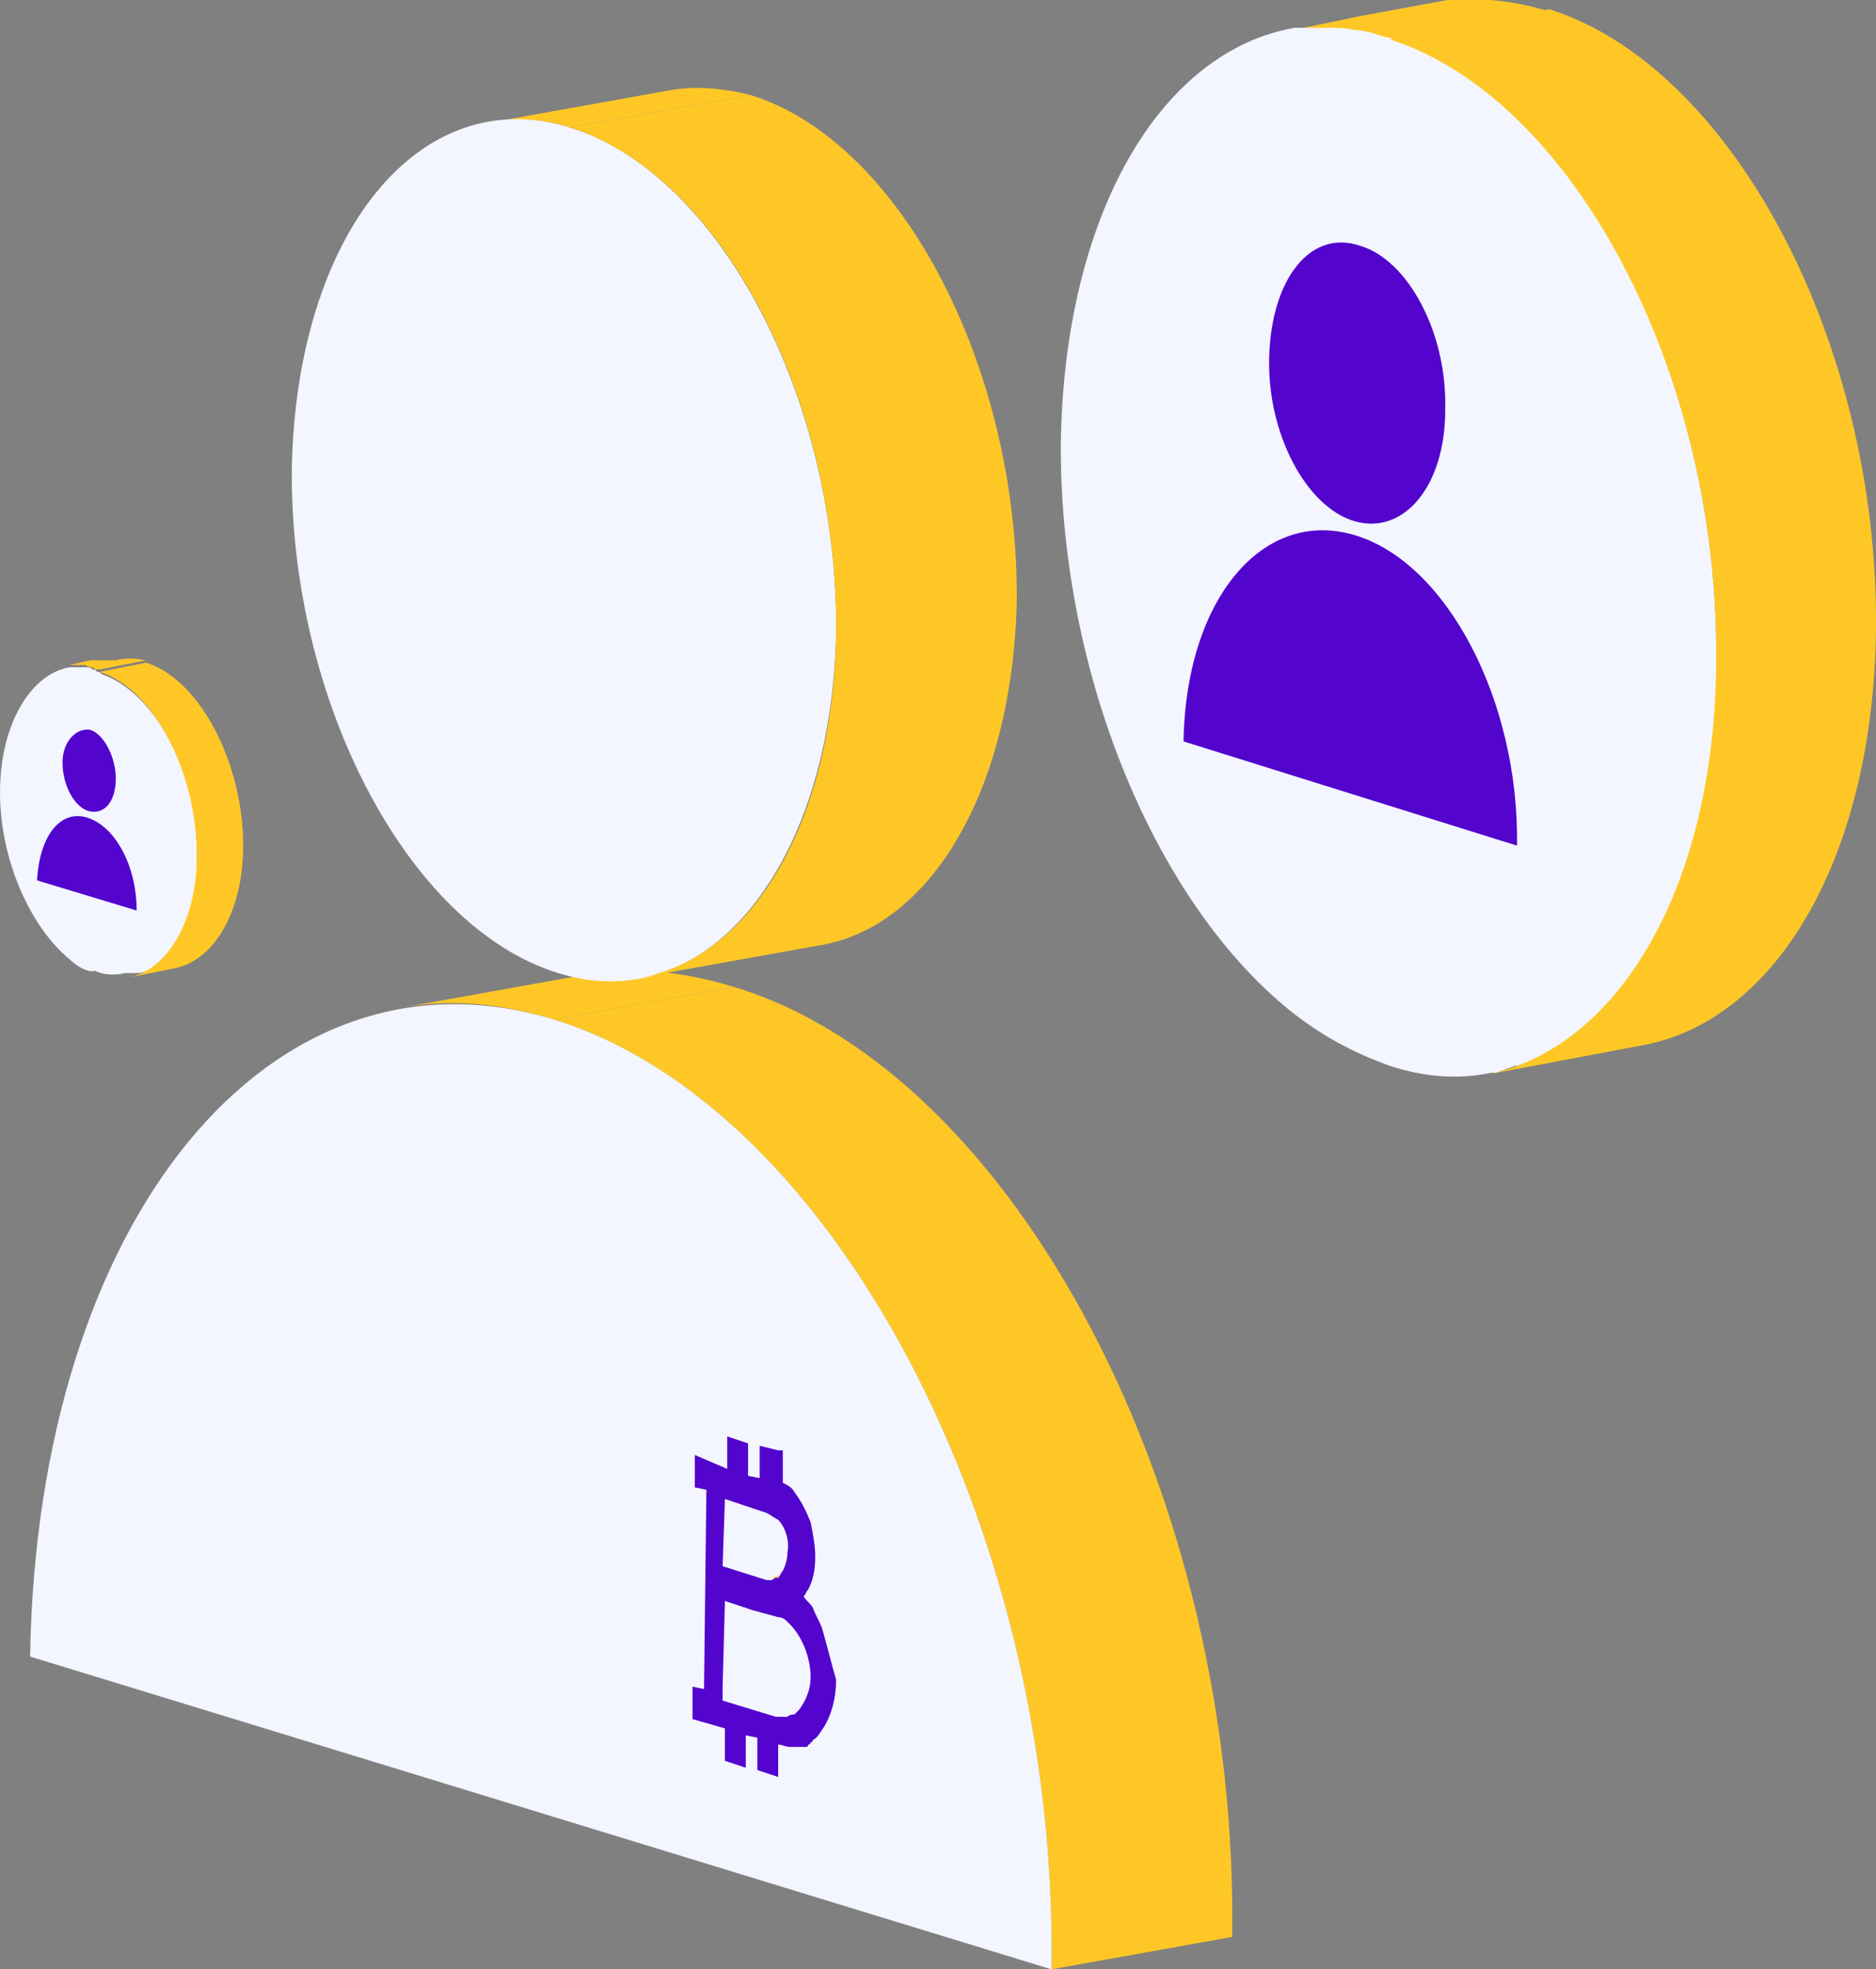 <?xml version="1.0" encoding="UTF-8"?> <!-- Generator: Adobe Illustrator 24.3.0, SVG Export Plug-In . SVG Version: 6.00 Build 0) --> <svg xmlns="http://www.w3.org/2000/svg" xmlns:xlink="http://www.w3.org/1999/xlink" version="1.1" id="Layer_1" x="0px" y="0px" viewBox="0 0 81 85" style="enable-background:new 0 0 81 85;" xml:space="preserve"><rect x="0" y="0" width="81" height="85" fill="#808080" stroke="none"/> <style type="text/css"> .st0{clip-path:url(#SVGID_2_);} .st1{fill:#FFC726;} .st2{fill:#F3F5FF;} .st3{fill:#5305CE;} </style> <g> <defs> <rect id="SVGID_1_" y="0" width="81" height="85"></rect> </defs> <clipPath id="SVGID_2_"> <use xlink:href="#SVGID_1_" style="overflow:visible;"></use> </clipPath> <g class="st0"> <path class="st1" d="M17.3,43.5l7.8-1.4c2.1-0.4,4.3-0.2,6.6,0.5L23.9,44C21.6,43.3,19.4,43.1,17.3,43.5z"></path> <path class="st1" d="M23.9,44l7.8-1.4c12.2,3.7,21.8,22.1,21.5,41L45.4,85C45.7,66.1,36,47.7,23.9,44z"></path> <path class="st2" d="M23.9,44C36,47.7,45.7,66.1,45.4,85L1.3,71.5C1.6,52.6,11.7,40.3,23.9,44z"></path> <path class="st1" d="M21.1,5.3l7.8-1.4c1.1-0.2,2.3-0.1,3.5,0.2l-7.8,1.4C23.4,5.1,22.2,5.1,21.1,5.3z"></path> <path class="st2" d="M24.6,5.5c6.5,2,11.6,11.8,11.5,21.8C35.9,37.4,30.5,44,24.1,42c-6.5-2-11.6-11.8-11.5-21.8 C12.8,10.1,18.1,3.5,24.6,5.5z"></path> <path class="st1" d="M35.4,40.8l-7.8,1.4c4.8-0.8,8.4-6.7,8.5-14.9c0.1-10.1-5-19.8-11.5-21.8l7.8-1.4C38.9,6.1,44,15.9,43.9,26 C43.7,34.1,40.2,40,35.4,40.8z"></path> <path class="st1" d="M66.9,0.5l-6.6,1.3l-0.2,0c-0.2-0.1-0.5-0.1-0.7-0.2c0,0,0,0,0,0c-0.3-0.1-0.7-0.1-1-0.2 c-0.4,0-0.7-0.1-1.1-0.1c-0.2,0-0.3,0-0.5,0c-0.1,0-0.2,0-0.3,0c-0.1,0-0.3,0-0.4,0c-0.1,0-0.2,0-0.3,0l2.9-0.6l3.8-0.7 C63.9-0.1,65.3,0,66.9,0.5z"></path> <path class="st2" d="M74.1,28.4c0,0.3,0,0.6,0,0.9c0,0.3,0,0.6,0,0.9c0,0.1,0,0.3,0,0.4c0,0.2,0,0.5-0.1,0.7 c0,0.3-0.1,0.6-0.1,0.9c0,0.3-0.1,0.6-0.1,0.9c0,0.3-0.1,0.5-0.1,0.8c0,0.1,0,0.2,0,0.3c0,0.2-0.1,0.5-0.2,0.7 c-0.1,0.3-0.1,0.6-0.2,0.8c-0.1,0.3-0.2,0.6-0.2,0.8c-0.3,1.1-0.7,2.1-1.1,3c-0.1,0.2-0.2,0.5-0.3,0.7c-0.1,0.2-0.2,0.4-0.4,0.6 c-0.1,0.2-0.2,0.4-0.4,0.6c-0.1,0.2-0.3,0.4-0.4,0.6c-0.1,0.2-0.3,0.3-0.4,0.5c0,0,0,0,0,0.1c-0.1,0.1-0.2,0.3-0.3,0.4 c-0.2,0.2-0.3,0.4-0.5,0.6c-0.1,0.1-0.2,0.2-0.4,0.4c-0.2,0.2-0.4,0.4-0.6,0.5c-0.2,0.1-0.3,0.2-0.5,0.4c-0.2,0.2-0.4,0.3-0.7,0.4 c-0.1,0.1-0.2,0.1-0.3,0.2c-0.2,0.1-0.4,0.2-0.7,0.3c-0.1,0.1-0.2,0.1-0.3,0.1c-0.1,0.1-0.3,0.1-0.4,0.1c-0.2,0.1-0.3,0.1-0.5,0.2 c-0.1,0-0.2,0.1-0.3,0.1l-0.2,0l0,0c-1.4,0.3-2.9,0.2-4.4-0.3c-1.4-0.5-2.8-1.2-4.2-2.3c-5.8-4.6-10-14.4-10-24.4 c0.1-10,4.3-17.1,10.1-18.1c0.1,0,0.2,0,0.3,0c0.1,0,0.3,0,0.4,0c0.1,0,0.2,0,0.3,0c0.2,0,0.3,0,0.5,0c0.3,0,0.7,0,1.1,0.1 c0.3,0,0.7,0.1,1,0.2c0,0,0,0,0,0c0.2,0.1,0.5,0.1,0.7,0.2c0.2,0.1,0.5,0.2,0.7,0.3C68.3,4.9,74.2,16.5,74.1,28.4z"></path> <path class="st1" d="M71,45.1l-6.9,1.3c5.8-1.1,10-8.2,10-18C74.2,16.1,67.9,4.2,60,1.7l6.9-1.3C74.8,2.9,81.1,14.8,81,27.1 C80.9,37,76.7,44,71,45.1z"></path> <path class="st3" d="M58.5,23.1c4,1.2,7.1,7.2,7,13.4L51.1,32C51.2,25.9,54.5,21.9,58.5,23.1z"></path> <path class="st3" d="M58.7,10.6c2.1,0.6,3.8,3.8,3.7,7.1c0,3.3-1.8,5.4-3.9,4.8c-2.1-0.6-3.8-3.8-3.7-7.1 C54.9,12,56.6,9.9,58.7,10.6z"></path> <path class="st1" d="M6.3,28.5l-2,0.4l-0.1,0c-0.1,0-0.1,0-0.2-0.1c-0.1,0-0.2,0-0.3-0.1c-0.1,0-0.2,0-0.3,0c0,0-0.1,0-0.1,0 c0,0-0.1,0-0.1,0c0,0-0.1,0-0.1,0c0,0-0.1,0-0.1,0l0.9-0.2L5,28.5C5.4,28.4,5.8,28.4,6.3,28.5z"></path> <path class="st2" d="M8.5,36.8c0,0.1,0,0.2,0,0.3c0,0.1,0,0.2,0,0.3c0,0,0,0.1,0,0.1c0,0.1,0,0.1,0,0.2c0,0.1,0,0.2,0,0.3 c0,0.1,0,0.2,0,0.3c0,0.1,0,0.2,0,0.2c0,0,0,0.1,0,0.1c0,0.1,0,0.1,0,0.2c0,0.1,0,0.2-0.1,0.2c0,0.1,0,0.2-0.1,0.2 c-0.1,0.3-0.2,0.6-0.3,0.9c0,0.1-0.1,0.1-0.1,0.2c0,0.1-0.1,0.1-0.1,0.2s-0.1,0.1-0.1,0.2c0,0.1-0.1,0.1-0.1,0.2 c0,0.1-0.1,0.1-0.1,0.2c0,0,0,0,0,0c0,0-0.1,0.1-0.1,0.1c-0.1,0.1-0.1,0.1-0.2,0.2c0,0-0.1,0.1-0.1,0.1c-0.1,0.1-0.1,0.1-0.2,0.2 c0,0-0.1,0.1-0.1,0.1c-0.1,0-0.1,0.1-0.2,0.1c0,0-0.1,0-0.1,0.1C6.2,41.9,6.1,42,6,42c0,0-0.1,0-0.1,0c0,0-0.1,0-0.1,0 c-0.1,0-0.1,0-0.2,0c0,0-0.1,0-0.1,0l-0.1,0h0c-0.4,0.1-0.9,0.1-1.3-0.1C3.8,42,3.3,41.7,3,41.4c-1.7-1.4-3-4.3-3-7.2 c0-2.9,1.3-5.1,3-5.4c0,0,0.1,0,0.1,0c0,0,0.1,0,0.1,0c0,0,0.1,0,0.1,0c0,0,0.1,0,0.1,0c0.1,0,0.2,0,0.3,0c0.1,0,0.2,0,0.3,0.1 c0.1,0,0.1,0,0.2,0.1c0.1,0,0.1,0,0.2,0.1C6.7,29.9,8.5,33.3,8.5,36.8z"></path> <path class="st1" d="M7.5,41.8l-2,0.4c1.7-0.3,3-2.4,3-5.3c0-3.6-1.9-7.2-4.2-7.9l2-0.4c2.3,0.7,4.2,4.3,4.2,7.9 C10.5,39.4,9.2,41.5,7.5,41.8z"></path> <path class="st3" d="M3.8,35.3c1.2,0.4,2.1,2.1,2.1,4l-4.3-1.3C1.7,36.1,2.6,34.9,3.8,35.3z"></path> <path class="st3" d="M3.9,31.5C4.5,31.7,5,32.7,5,33.6c0,1-0.5,1.6-1.2,1.4c-0.6-0.2-1.1-1.1-1.1-2.1C2.7,32,3.3,31.4,3.9,31.5z"></path> <path class="st1" d="M33.7,68C33.7,68.1,33.6,68.1,33.7,68c-0.1,0.1-0.2,0.1-0.2,0.1c0,0,0,0,0,0c0,0,0,0,0,0c-0.1,0-0.1,0-0.2,0 L33.7,68z"></path> <path class="st3" d="M35.5,70.3c-0.1-0.3-0.3-0.6-0.4-0.9c-0.1-0.2-0.3-0.3-0.4-0.5c0.1-0.1,0.1-0.2,0.2-0.3 c0.2-0.4,0.3-0.8,0.3-1.4c0-0.5-0.1-1-0.2-1.5c-0.2-0.5-0.4-0.9-0.7-1.3c-0.1-0.2-0.3-0.3-0.5-0.4l0-0.5v-0.1l0-0.8l-0.2,0 l-0.8-0.2l0,1.2v0.2l-0.5-0.1l0-0.5v-0.1l0-0.8l-0.9-0.3l0,0.8l0,0.6L30,62.8l0,1.4l0.5,0.1l-0.1,8.4v0.2l-0.5-0.1l0,1.4l1.4,0.4 l0,1.4l0.9,0.3l0-1.4l0.5,0.1l0,1.2v0.2l0.9,0.3l0-1.4c0.2,0,0.3,0.1,0.5,0.1c0.1,0,0.2,0,0.2,0h0c0,0,0,0,0.1,0c0,0,0,0,0.1,0 c0,0,0,0,0,0c0,0,0,0,0.1,0c0,0,0,0,0.1,0c0,0,0,0,0,0c0,0,0,0,0,0c0,0,0,0,0.1,0c0,0,0.1,0,0.1-0.1c0,0,0,0,0,0 c0,0,0.1,0,0.1-0.1c0,0,0.1,0,0.1-0.1c0.2-0.1,0.3-0.3,0.5-0.6c0.3-0.5,0.5-1.2,0.5-2C35.9,71.8,35.7,71,35.5,70.3z M31.3,64.7 l1.2,0.4l0.6,0.2c0.2,0.1,0.3,0.2,0.5,0.3c0.3,0.3,0.5,0.9,0.4,1.4c0,0.3-0.1,0.6-0.2,0.8c-0.1,0.1-0.1,0.2-0.2,0.3c0,0,0,0-0.1,0 c-0.1,0-0.1,0.1-0.2,0.1c0,0,0,0,0,0c0,0,0,0,0,0c-0.1,0-0.1,0-0.2,0l-1.9-0.6L31.3,64.7z M34.5,73.8c-0.1,0.1-0.1,0.1-0.2,0.2 C34.2,74,34.1,74,34,74.1c0,0,0,0,0,0c0,0,0,0,0,0c0,0,0,0-0.1,0c0,0,0,0-0.1,0c-0.1,0-0.2,0-0.3,0l-2.3-0.7l0-0.5v-0.1l0.1-3.7 l1.2,0.4l1.1,0.3c0.2,0,0.3,0.1,0.5,0.3c0.5,0.5,0.9,1.4,0.9,2.3C35,72.9,34.8,73.4,34.5,73.8z"></path> </g> </g> </svg> 
